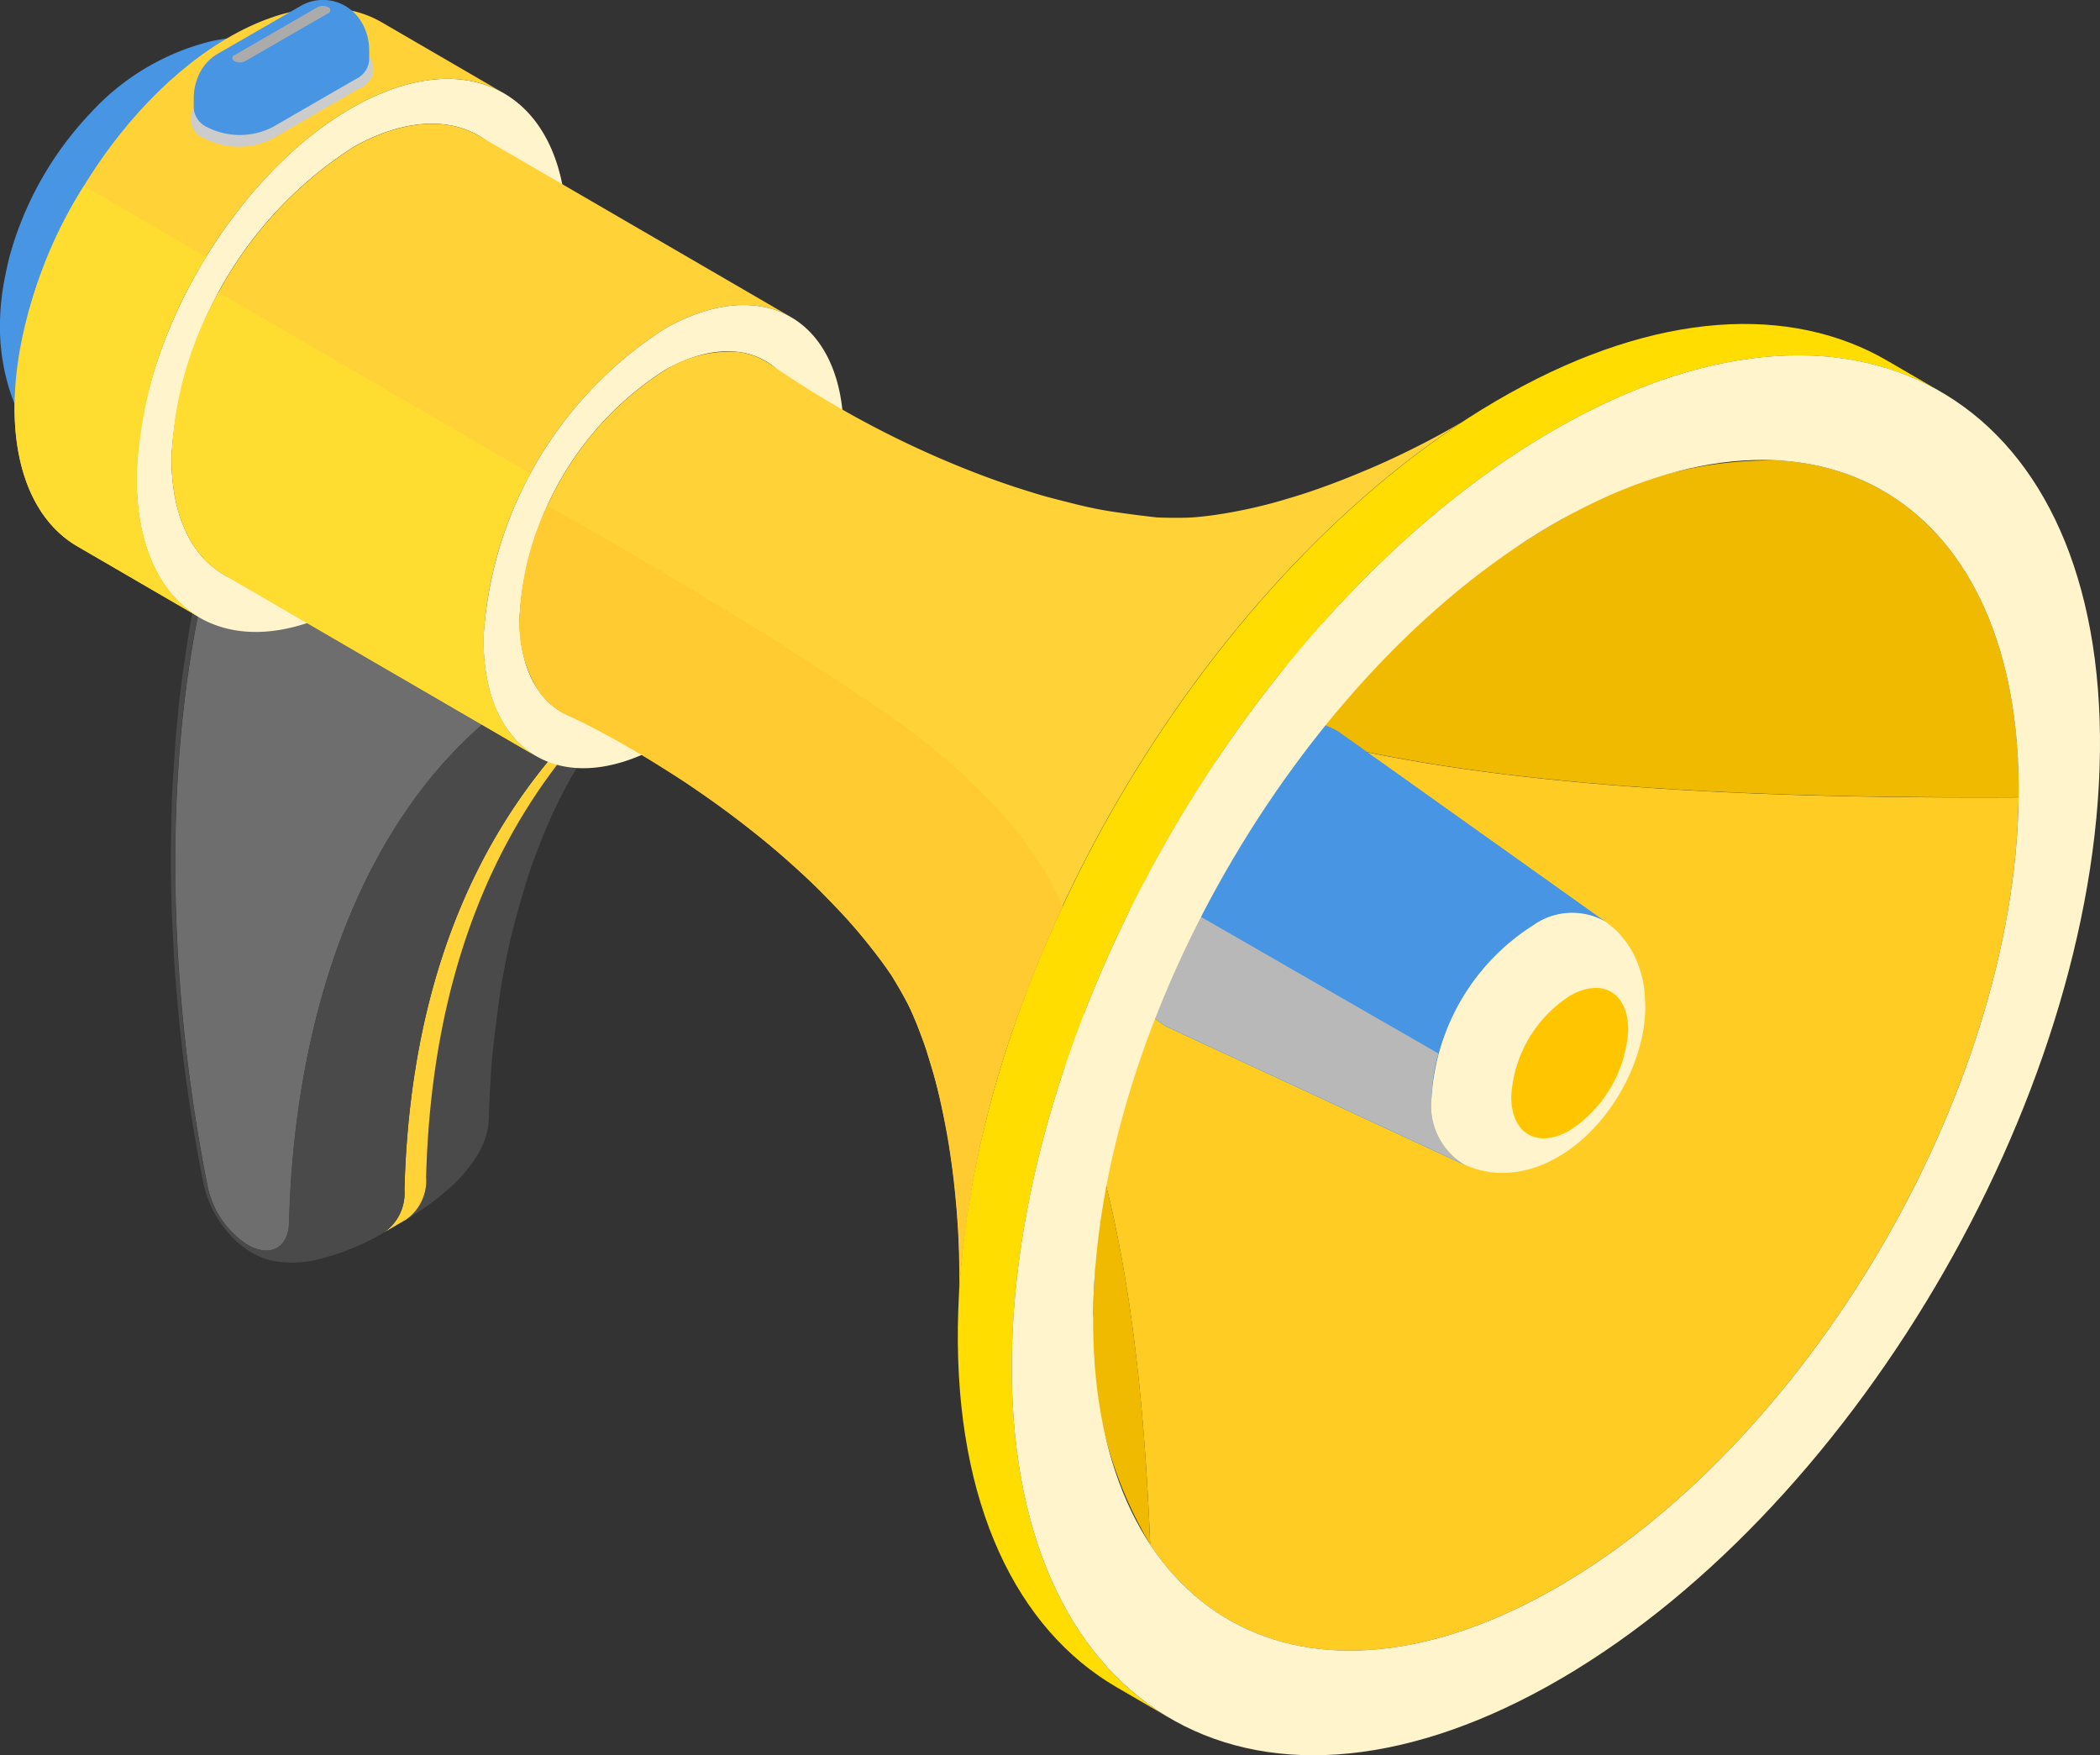 <svg id="组_58" data-name="组 58" xmlns="http://www.w3.org/2000/svg" xmlns:xlink="http://www.w3.org/1999/xlink" width="73.603" height="61.511" viewBox="0 0 73.603 61.511">
  <rect x="0" y="0" width="73.603" height="61.511" fill="#333333" stroke="none"/>
  <defs>
    <clipPath id="clip-path">
      <rect id="矩形_47" data-name="矩形 47" width="73.603" height="61.511" fill="none"/>
    </clipPath>
    <clipPath id="clip-path-3">
      <rect id="矩形_42" data-name="矩形 42" width="11.857" height="9.963" fill="none"/>
    </clipPath>
    <clipPath id="clip-path-4">
      <rect id="矩形_43" data-name="矩形 43" width="36.73" height="38.699" fill="none"/>
    </clipPath>
    <clipPath id="clip-path-5">
      <rect id="矩形_44" data-name="矩形 44" width="6.398" height="3.7" fill="none"/>
    </clipPath>
    <clipPath id="clip-path-6">
      <rect id="矩形_45" data-name="矩形 45" width="3.434" height="1.984" fill="none"/>
    </clipPath>
  </defs>
  <g id="组_57" data-name="组 57" clip-path="url(#clip-path)">
    <g id="组_56" data-name="组 56">
      <g id="组_55" data-name="组 55" clip-path="url(#clip-path)">
        <path id="路径_39" data-name="路径 39" d="M57.9,110.474a9.885,9.885,0,0,0,1.052-.707,7.9,7.9,0,0,0,.653-.566c.1-.09.31-.319.373-.4a4.474,4.474,0,0,0,.434-.6,3.366,3.366,0,0,0,.215-.432,2.5,2.5,0,0,0,.181-.865c.039-1.391.132-2.281.133-2.29.07-.644.178-1.5.27-2.144.046-.32.128-.745.192-1.062s.155-.757.239-1.077c.143-.55.35-1.28.518-1.823.228-.735.65-1.737.751-1.965a17.772,17.772,0,0,1,.837-1.666c.206-.347.487-.807.712-1.142.175-.261.421-.6.618-.844a15.347,15.347,0,0,1,3.281-3.107c-.174.123-.372.249-.593.377-6.358,4.475-8.957,11.2-9.154,18.816a1.671,1.671,0,0,1-.711,1.491" transform="translate(-43.674 -67.731)" fill="#4a4a4a"/>
        <path id="路径_40" data-name="路径 40" d="M36.887,81.643l-10.352-5.9c-2.109,7.076-1.83,15.787-.389,22.986a3.215,3.215,0,0,0,1.4,2.029c.784.453,1.431.11,1.453-.773.2-7.883,2.892-14.824,7.893-18.339" transform="translate(-18.864 -57.132)" fill="#6e6e6e"/>
        <path id="路径_41" data-name="路径 41" d="M54.806,112.075l.76-.441a1.672,1.672,0,0,0,.711-1.491c.2-7.613,2.8-14.34,9.154-18.815l-.76.441c-6.358,4.475-8.957,11.2-9.154,18.816a1.671,1.671,0,0,1-.711,1.49" transform="translate(-41.341 -68.889)" fill="#ffd238"/>
        <path id="路径_42" data-name="路径 42" d="M26.03,72.177C25.6,73.7,25.6,73.7,25.41,74.553c-.284,1.251-.458,2.379-.46,2.39-.092.608-.246,1.625-.318,2.409-.033.361-.086.841-.109,1.2-.109,1.658-.115,1.758-.129,2.432-.018.9-.034,1.681-.014,2.428.01.364.016.849.033,1.212.066,1.346.085,1.752.142,2.4.1,1.153.182,2.064.387,3.514.309,2.192.6,3.506.605,3.519a3.732,3.732,0,0,0,.331.853,3.981,3.981,0,0,0,.616.86,3.218,3.218,0,0,0,.709.569,2.557,2.557,0,0,0,.694.279,3.687,3.687,0,0,0,1.706-.059,8.356,8.356,0,0,0,2.214-.911l.03-.018a1.672,1.672,0,0,0,.711-1.491c.2-7.613,2.8-14.34,9.154-18.816a11.764,11.764,0,0,1-5.308,1.632c-5,3.515-7.688,10.456-7.893,18.339-.022.883-.669,1.226-1.453.773a3.216,3.216,0,0,1-1.4-2.029c-1.441-7.2-1.72-15.91.389-22.986a1.213,1.213,0,0,1-.024-.875" transform="translate(-18.383 -54.444)" fill="#4a4a4a"/>
        <path id="路径_43" data-name="路径 43" d="M11.523,6.046c-.115-.061-.266-.149-.384-.2-.178-.081-.419-.184-.6-.246a5.568,5.568,0,0,0-1.077-.25,6.031,6.031,0,0,0-2.09.1,8.472,8.472,0,0,0-4.18,2.488,11.9,11.9,0,0,0-2.726,4.6c-.046.16-.115.371-.153.533C.237,13.383.152,13.8.1,14.116A9,9,0,0,0,0,15.219,7.469,7.469,0,0,0,.347,17.7a5.971,5.971,0,0,0,1.015,1.892,5.453,5.453,0,0,0,.63.664c.1.085.228.2.333.275.164.119.39.27.563.376-1.119-.651-1.8-2.05-1.778-4.033A13.39,13.39,0,0,1,7.292,6.411c1.656-.923,3.148-.994,4.231-.365" transform="translate(0 -3.998)" fill="#4795e3"/>
        <path id="路径_44" data-name="路径 44" d="M34.574,16.739c.059-4.823-3.266-6.853-7.428-4.534S19.564,20.313,19.5,25.136s3.266,6.853,7.428,4.534,7.582-8.109,7.641-12.932m-1.224.683a13.86,13.86,0,0,1-6.4,10.83c-3.485,1.942-6.27.242-6.22-3.8a13.861,13.861,0,0,1,6.4-10.83c3.485-1.942,6.27-.242,6.22,3.8" transform="translate(-14.712 -8.483)" fill="#fff4cc"/>
        <path id="路径_45" data-name="路径 45" d="M19.226,4.111,14.942,1.622c-1.339-.778-3.183-.69-5.23.451C5.552,4.392,2.131,10.181,2.072,15c-.03,2.451.814,4.181,2.2,4.985l4.283,2.489c-1.384-.8-2.228-2.534-2.2-4.985C6.414,12.67,9.835,6.881,14,4.562c2.046-1.14,3.891-1.229,5.23-.451" transform="translate(-1.562 -0.84)" fill="#ffd238"/>
        <path id="路径_46" data-name="路径 46" d="M46.2,24.434,35.269,18.082c-1.121-.652-2.666-.577-4.38.378a13.86,13.86,0,0,0-6.4,10.83c-.025,2.053.682,3.5,1.841,4.175L37.26,39.816c-1.159-.673-1.866-2.122-1.841-4.175a13.86,13.86,0,0,1,6.4-10.83c1.714-.955,3.258-1.029,4.38-.378" transform="translate(-18.473 -13.319)" fill="#ffd238"/>
        <path id="路径_47" data-name="路径 47" d="M81.595,48.109c.049-4.039-2.735-5.739-6.22-3.8a13.86,13.86,0,0,0-6.4,10.83c-.05,4.039,2.735,5.739,6.22,3.8a13.861,13.861,0,0,0,6.4-10.83m-1.264.7a11.084,11.084,0,0,1-5.118,8.661c-2.787,1.553-5.014.193-4.974-3.037a11.084,11.084,0,0,1,5.118-8.661c2.787-1.553,5.014-.193,4.974,3.037" transform="translate(-52.028 -32.819)" fill="#fff4cc"/>
        <path id="路径_48" data-name="路径 48" d="M145.676,113.66c3.134,4.754,4.2,11.854,4.523,19.8,2.72,4.127,7.945,5.021,13.988,1.653,8.957-4.991,16.321-17.454,16.448-27.836-9.615.05-18.445-.373-25.093-2.105a11.549,11.549,0,0,1-5.332,9.024c-1.959,1.092-3.653.8-4.535-.536" transform="translate(-109.886 -79.333)" fill="#ffcc24"/>
        <path id="路径_49" data-name="路径 49" d="M174.806,71.5h0c.148.01.3.016.446.022a15.256,15.256,0,0,0,4.211-.482,19.534,19.534,0,0,0,4.678-1.879c.488-.269.944-.557,1.245-.748q.612-.394,1.235-.741a14.026,14.026,0,0,1,7.628-2.044c5.058.328,8.448,4.631,8.36,11.8-9.615.05-18.445-.373-25.093-2.105.028-2.325-1.07-3.72-2.71-3.827h0Z" transform="translate(-131.859 -49.49)" fill="#f0ba00"/>
        <path id="路径_50" data-name="路径 50" d="M177.508,109.8l-9.385-6.681a2.859,2.859,0,0,0-3.107.153,9.337,9.337,0,0,0-4.311,7.3,2.914,2.914,0,0,0,1.406,2.9l10.451,4.847a2.4,2.4,0,0,1-1.156-2.385,7.682,7.682,0,0,1,3.546-6,2.352,2.352,0,0,1,2.557-.126" transform="translate(-121.222 -77.489)" fill="#4795e3"/>
        <g id="组_45" data-name="组 45" transform="translate(39.482 30.857)" style="mix-blend-mode: multiply;isolation: isolate">
          <g id="组_44" data-name="组 44">
            <g id="组_43" data-name="组 43" clip-path="url(#clip-path-3)">
              <path id="路径_51" data-name="路径 51" d="M160.7,127.815a7.486,7.486,0,0,1,.4-2.217l10.537,6.062a5.954,5.954,0,0,0-.234,1.516,2.4,2.4,0,0,0,1.156,2.385l-10.451-4.847a2.914,2.914,0,0,1-1.406-2.9" transform="translate(-160.704 -125.598)" fill="#b8b8b8"/>
            </g>
          </g>
        </g>
        <path id="路径_52" data-name="路径 52" d="M148.266,149.471c0,.222-.006.452-.033.975q-.027.486-.032.966a14.315,14.315,0,0,0,2,8.107c-.321-7.945-1.389-15.045-4.523-19.8.2.319.464.746.641,1.079.3.567.47.962.582,1.224.086.2.261.63.46,1.232.133.4.166.526.348,1.213a18.73,18.73,0,0,1,.422,2.337,20.989,20.989,0,0,1,.136,2.667" transform="translate(-109.887 -105.393)" fill="#f0ba00"/>
        <path id="路径_53" data-name="路径 53" d="M171.106,48.595l-1.892-1.1c-3.389-1.969-8.056-1.745-13.235,1.141-10.531,5.869-19.19,20.522-19.339,32.729-.076,6.2,2.06,10.582,5.562,12.617l1.892,1.1c-3.5-2.035-5.638-6.413-5.562-12.617.149-12.207,8.808-26.86,19.339-32.728,5.179-2.886,9.846-3.11,13.235-1.141" transform="translate(-103.068 -34.856)" fill="#fd0"/>
        <path id="路径_54" data-name="路径 54" d="M182.477,64.586c.15-12.207-8.267-17.345-18.8-11.476s-19.19,20.522-19.339,32.729,8.267,17.345,18.8,11.476,19.19-20.522,19.339-32.729m-2.851,1.589c-.127,10.382-7.491,22.844-16.448,27.836s-16.115.621-15.988-9.761,7.491-22.844,16.448-27.836,16.115-.621,15.988,9.761" transform="translate(-108.876 -38.231)" fill="#fff4cc"/>
        <path id="路径_55" data-name="路径 55" d="M219.678,142.43c.016-1.312-.888-1.864-2.02-1.233a4.5,4.5,0,0,0-2.078,3.517c-.016,1.311.888,1.864,2.02,1.233a4.5,4.5,0,0,0,2.078-3.517" transform="translate(-162.616 -106.31)" fill="#ffc600"/>
        <path id="路径_56" data-name="路径 56" d="M211.74,133.518c0-.172-.014-.4-.028-.572a2.75,2.75,0,0,0-.041-.276,3.844,3.844,0,0,0-.262-.855,3.226,3.226,0,0,0-.461-.746,2.875,2.875,0,0,0-.245-.265c-.1-.091-.237-.2-.343-.284a2.351,2.351,0,0,0-2.558.125,7.682,7.682,0,0,0-3.546,6,2.4,2.4,0,0,0,1.157,2.385,3.586,3.586,0,0,0,.369.142,3.278,3.278,0,0,0,.581.123,3.378,3.378,0,0,0,1.139-.067,3.986,3.986,0,0,0,.994-.37,5.1,5.1,0,0,0,.916-.615,5.45,5.45,0,0,0,.474-.442c.231-.239.416-.476.417-.478a7,7,0,0,0,.826-1.328,6.5,6.5,0,0,0,.433-1.182,5.3,5.3,0,0,0,.178-1.3,1,1,0,0,1-.6.814,4.5,4.5,0,0,1-2.078,3.517c-1.132.63-2.036.078-2.02-1.233a4.5,4.5,0,0,1,2.078-3.517c1.132-.631,2.036-.079,2.02,1.233a1,1,0,0,0,.6-.814" transform="translate(-154.074 -98.212)" fill="#fff4cc"/>
        <path id="路径_57" data-name="路径 57" d="M79.237,50.768a4.325,4.325,0,0,1,2.42-.633,2.506,2.506,0,0,1,1.279.458,34.5,34.5,0,0,0,6.919,3.693c.839.332,1.53.561,1.867.667.78.247.824.258,1.943.539.32.08.751.171,1.077.223.512.082,1.2.171,1.713.227.335.015.782.02,1.116.007.255-.01.593-.048.845-.082a17.371,17.371,0,0,0,2.421-.521c.67-.2.872-.259,1.629-.534.541-.2.857-.329,1.486-.594.128-.054,1.3-.551,2.628-1.291.338-.188.636-.368.7-.408l-.1.062c-9.4,6.155-16.953,19.11-17.651,30.379,0,.035,0,.082-.006.116,0-.039.005-.113.009-.342a29.026,29.026,0,0,0-.159-3.21,26.212,26.212,0,0,0-.521-3.192c-.137-.617-.249-.981-.472-1.7-.086-.279-.228-.641-.334-.913-.088-.225-.216-.521-.327-.735-.161-.31-.395-.712-.58-1.009h0c-.118-.173-.24-.344-.364-.513-.061-.083-.121-.163-.179-.237.059.079.121.157.179.237h0c-.059-.08-.12-.158-.18-.238l-.055-.07a19.081,19.081,0,0,0-1.248-1.46c-.61-.636-.774-.807-1.41-1.391-.447-.411-.948-.84-1.489-1.273a34.783,34.783,0,0,0-2.906-2.086c-.658-.414-1.134-.714-1.84-1.11-.285-.16-1.044-.584-1.849-.956a2.508,2.508,0,0,1-1.032-.885,4.414,4.414,0,0,1-.648-2.562,11.085,11.085,0,0,1,5.118-8.661m7.1,20.116c.033.043.065.087.1.13-.033-.043-.065-.087-.1-.13m-.1-.127q-.621-.782-1.3-1.5.676.717,1.3,1.5" transform="translate(-55.909 -37.81)" fill="#ffd238"/>
        <path id="路径_58" data-name="路径 58" d="M136.7,186.4c0-.126.007-.253.013-.379-.005.127-.009.253-.013.379" transform="translate(-103.118 -140.316)"/>
        <g id="组_48" data-name="组 48" transform="translate(0.511 6.512)" style="mix-blend-mode: multiply;isolation: isolate">
          <g id="组_47" data-name="组 47">
            <g id="组_46" data-name="组 46" clip-path="url(#clip-path-4)">
              <path id="路径_59" data-name="路径 59" d="M75.1,72.121c2.891,1.627,8.357,4.792,12.485,7.707,3.539,2.636,4.984,4.906,5.574,6.347l-.023.052q-.251.54-.486,1.084l-.042.1q-.239.557-.462,1.117l-.026.064q-.23.582-.442,1.167l-.006.017a35.418,35.418,0,0,0-2.133,9.84c0-.092,0-.183.006-.275,0-.119,0-.206,0-.281s0-.208,0-.428-.01-.371-.014-.5-.013-.295-.026-.568-.032-.477-.043-.635-.032-.371-.064-.722-.065-.576-.088-.761-.059-.421-.114-.812-.109-.636-.146-.837-.092-.445-.179-.859c-.1-.4-.162-.651-.218-.861-.056-.193-.13-.44-.253-.845-.135-.382-.22-.62-.3-.829-.074-.179-.168-.394-.323-.747-.134-.261-.221-.429-.292-.56s-.18-.3-.328-.534c-.119-.175-.242-.347-.367-.518-.168-.225-.358-.459-.782-.981-.453-.53-.5-.583-1.353-1.455-.492-.485-.547-.534-1.469-1.35-.506-.432-.563-.476-1.506-1.21-.5-.375-.551-.413-1.467-1.05-.465-.315-.515-.346-1.358-.877-.411-.253-.469-.286-1.182-.7-.336-.189-.393-.22-.94-.51-.24-.125-.316-.162-.637-.32-.093-.045-.186-.089-.281-.132a2.506,2.506,0,0,1-1.031-.884,4.414,4.414,0,0,1-.649-2.561,9.724,9.724,0,0,1,.97-3.9" transform="translate(-56.427 -60.914)" fill="#ffcb30"/>
              <path id="路径_60" data-name="路径 60" d="M8.561,41.632c-1.383-.8-2.227-2.533-2.2-4.984A15.587,15.587,0,0,1,8.795,29L4.512,26.508a15.586,15.586,0,0,0-2.431,7.651c-.03,2.451.814,4.18,2.2,4.984Z" transform="translate(-2.08 -26.508)" fill="#ffdd30"/>
              <path id="路径_61" data-name="路径 61" d="M37.263,57.947c-1.159-.673-1.866-2.122-1.841-4.175a12.682,12.682,0,0,1,1.643-5.728L26.136,41.692a12.679,12.679,0,0,0-1.643,5.728c-.025,2.053.682,3.5,1.841,4.175Z" transform="translate(-18.986 -37.961)" fill="#ffdd30"/>
            </g>
          </g>
        </g>
        <g id="组_51" data-name="组 51" transform="translate(6.682 1.44)" style="mix-blend-mode: multiply;isolation: isolate">
          <g id="组_50" data-name="组 50">
            <g id="组_49" data-name="组 49" clip-path="url(#clip-path-5)">
              <path id="路径_62" data-name="路径 62" d="M27.7,7.9a.729.729,0,0,0-.009,1.38,2.628,2.628,0,0,0,2.384,0L33.1,7.529a.73.73,0,0,0,.008-1.381,2.624,2.624,0,0,0-2.383,0Z" transform="translate(-27.198 -5.863)" fill="#ccc"/>
            </g>
          </g>
        </g>
        <path id="路径_63" data-name="路径 63" d="M27.842,2.555a1.766,1.766,0,0,1,.256-.368,1.574,1.574,0,0,1,.372-.3h0L31.38.208h0A1.556,1.556,0,0,1,33.3.494a1.7,1.7,0,0,1,.243.333,1.924,1.924,0,0,1,.175.439,1.993,1.993,0,0,1,.063.492v.351a.81.81,0,0,1-.477.667l-2.91,1.68a2.524,2.524,0,0,1-2.291,0,.8.8,0,0,1-.47-.658V3.447a1.969,1.969,0,0,1,.212-.893" transform="translate(-20.842 0)" fill="#4795e3"/>
        <g id="组_54" data-name="组 54" transform="translate(8.141 0.206)" style="mix-blend-mode: screen;isolation: isolate">
          <g id="组_53" data-name="组 53">
            <g id="组_52" data-name="组 52" clip-path="url(#clip-path-6)">
              <path id="路径_64" data-name="路径 64" d="M33.214,2.564a.114.114,0,0,0,0,.215.412.412,0,0,0,.373,0l2.91-1.68a.114.114,0,0,0,0-.215.412.412,0,0,0-.37,0l-2.91,1.68" transform="translate(-33.136 -0.84)" fill="#ababab"/>
            </g>
          </g>
        </g>
      </g>
    </g>
  </g>
</svg>
